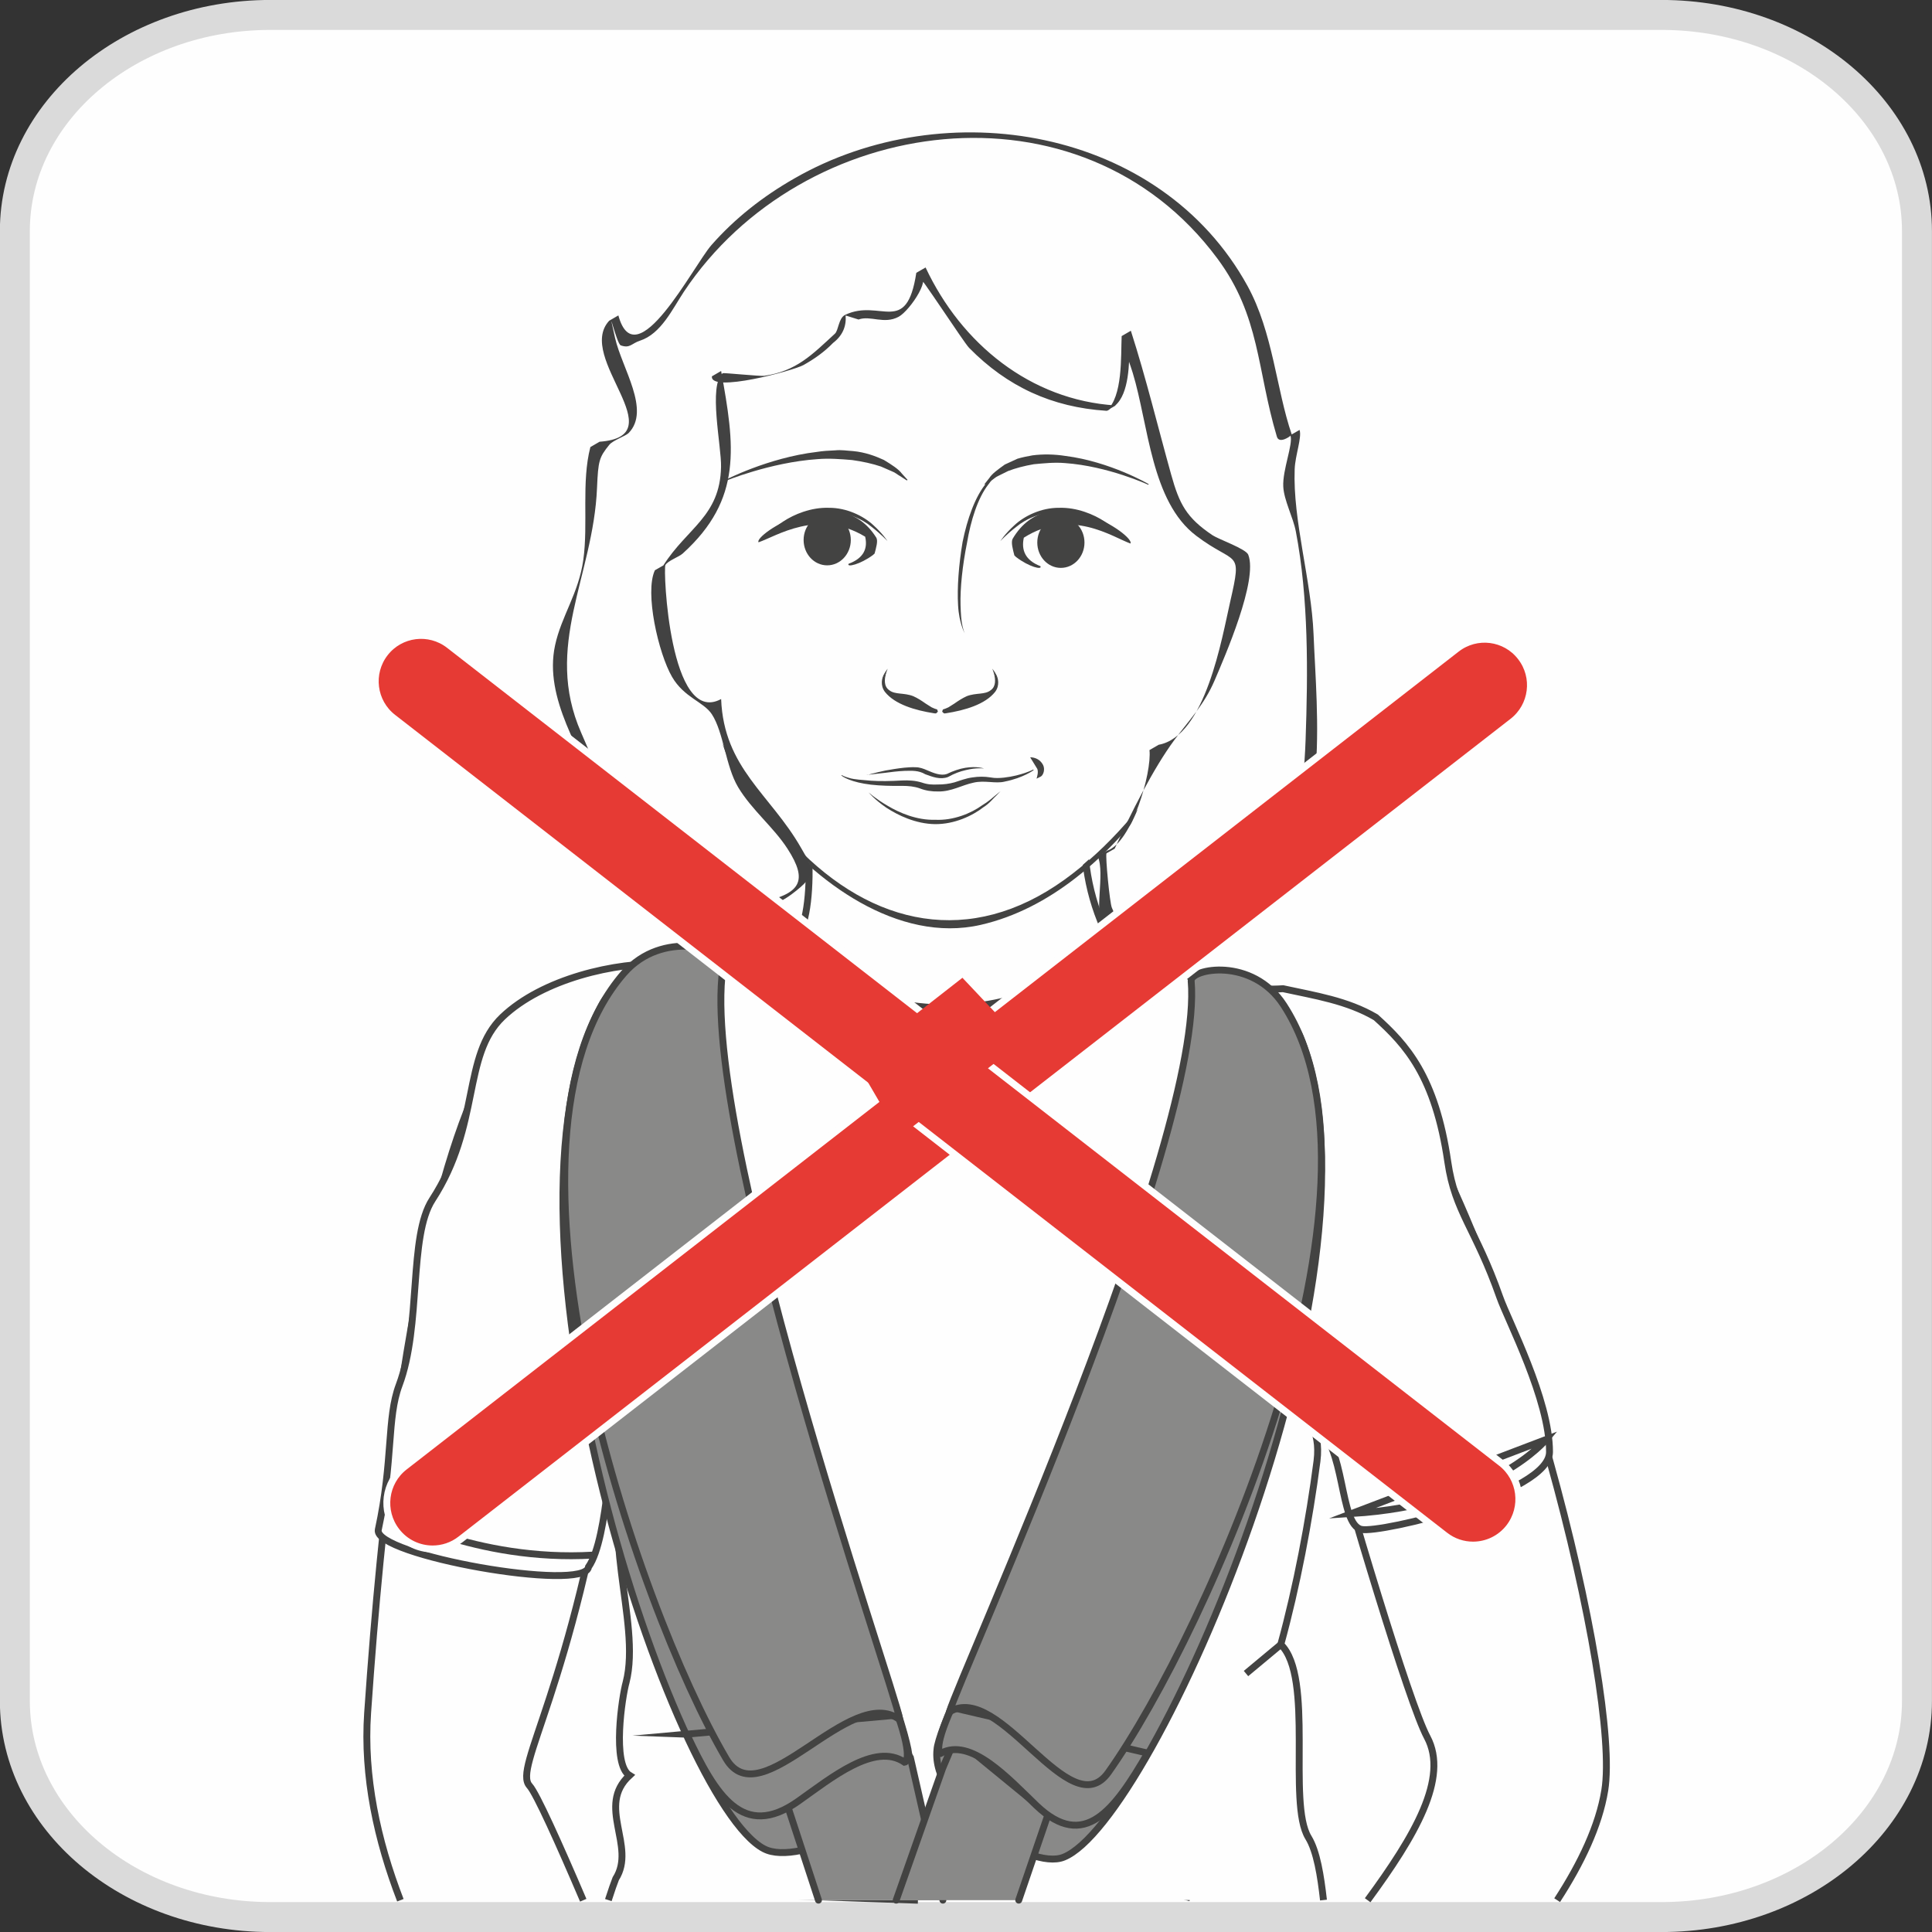 <?xml version="1.0" encoding="UTF-8"?>
<!DOCTYPE svg PUBLIC "-//W3C//DTD SVG 1.1//EN" "http://www.w3.org/Graphics/SVG/1.1/DTD/svg11.dtd">
<!-- Creator: CorelDRAW 2017 -->
<svg xmlns="http://www.w3.org/2000/svg" xml:space="preserve" width="21.294mm" height="21.294mm" version="1.1" style="shape-rendering:geometricPrecision; text-rendering:geometricPrecision; image-rendering:optimizeQuality; fill-rule:evenodd; clip-rule:evenodd"
viewBox="0 0 235.39 235.39"
 xmlns:xlink="http://www.w3.org/1999/xlink">
 <rect x="0" y="0" width="235.39" height="235.39" fill="#333333" stroke="none"/>
 <defs>
  <style type="text/css">
   <![CDATA[
    .str5 {stroke:#FEFEFE;stroke-width:0.84;stroke-miterlimit:10}
    .str1 {stroke:#434342;stroke-width:0.84;stroke-miterlimit:10}
    .str0 {stroke:#DADADA;stroke-width:3.65;stroke-linecap:round;stroke-miterlimit:10}
    .str3 {stroke:#434342;stroke-width:0.84;stroke-linecap:round;stroke-miterlimit:10}
    .str4 {stroke:#434342;stroke-width:0.84;stroke-linecap:round;stroke-miterlimit:22.926}
    .str2 {stroke:#434342;stroke-width:0.84;stroke-linecap:round;stroke-linejoin:round;stroke-miterlimit:22.926}
    .fil4 {fill:none}
    .fil1 {fill:none;fill-rule:nonzero}
    .fil3 {fill:#898988}
    .fil7 {fill:#434342}
    .fil0 {fill:#FEFEFE;fill-rule:nonzero}
    .fil2 {fill:#898988;fill-rule:nonzero}
    .fil5 {fill:#434342;fill-rule:nonzero}
    .fil8 {fill:#E63A34;fill-rule:nonzero}
    .fil6 {fill:#424242;fill-rule:nonzero}
   ]]>
  </style>
 </defs>
 <g id="Слой_x0020_1">
  <path class="fil0" d="M233.56 207.23c0,14.55 -13.93,26.34 -31.12,26.34l-169.51 0c-17.19,0 -31.12,-11.79 -31.12,-26.34l0 -179.07c0,-14.55 13.93,-26.34 31.12,-26.34l169.51 0c17.19,0 31.12,11.79 31.12,26.34l0 179.07z"/>
  <path class="fil1 str0" d="M233.56 207.23c0,14.55 -13.93,26.34 -31.12,26.34l-169.51 0c-17.19,0 -31.12,-11.79 -31.12,-26.34l0 -179.07c0,-14.55 13.93,-26.34 31.12,-26.34l169.51 0c17.19,0 31.12,11.79 31.12,26.34l0 179.07z"/>
  <path class="fil1 str1" d="M91.5 115.9c0,0 9.69,11.09 25.43,9.63 15.74,-1.47 20.65,-9.13 20.65,-9.13"/>
  <path class="fil1 str1" d="M76.71 216.31c1.2,0.35 8.94,2.68 10.87,2.29"/>
  <path class="fil1 str1" d="M159.41 223.87c0,0 -7.22,1.7 -9.15,1.7"/>
  <path class="fil0" d="M189.72 231.51c2.93,-4.51 5.1,-9.08 5.8,-13.37 1.97,-12.07 -10.92,-65.5 -26.66,-88.37 -0.58,-0.85 -1.19,-1.5 -1.81,-2.06 -0.3,-0.65 -0.5,-1.09 -0.5,-1.09 0,0 -0.39,0.01 -0.95,0.02 -1.89,-1.05 -3.95,-0.99 -6.09,-0.11 -4.82,-0.21 -11.01,-0.83 -15.03,-2.58 -7.34,-3.19 -13.22,-13.46 -12.24,-24.23 0.98,-10.77 -34.27,-2.2 -34.27,-2.2 0,0 2.2,14.93 -1.72,17.62 -3.21,2.2 -19.11,3.01 -28.12,6.06 -0.79,0.13 -1.71,0.45 -2.72,1.12 -0.78,0.39 -1.5,0.8 -2.05,1.26 -0.64,0.54 -1.26,1.53 -1.88,2.78 -5.93,8.41 -13.08,29.72 -16.69,82.34 -0.53,7.74 1.18,15.54 3.99,22.82l22.28 0c-2.97,-6.95 -5.7,-13.01 -6.54,-13.94 -2.06,-2.25 5.22,-11.8 10.13,-43.74 4.75,-3.41 12.77,56.84 12.77,56.84l24.42 0.84 32.67 0 16.56 -60.53c3.34,12.2 10.6,36.53 12.81,40.65 2.66,4.97 -1.49,12.04 -7.25,19.88l23.07 0z"/>
  <path class="fil1 str1" d="M189.72 231.51c2.93,-4.51 5.1,-9.08 5.8,-13.37 1.97,-12.07 -10.92,-65.5 -26.66,-88.37 -0.58,-0.85 -1.19,-1.5 -1.81,-2.06 -0.3,-0.65 -0.5,-1.09 -0.5,-1.09 0,0 -0.39,0.01 -0.95,0.02 -1.89,-1.05 -3.95,-0.99 -6.09,-0.11 -4.82,-0.21 -11.01,-0.83 -15.03,-2.58 -7.34,-3.19 -13.22,-13.46 -12.24,-24.23 0.98,-10.77 -34.27,-2.2 -34.27,-2.2 0,0 2.2,14.93 -1.72,17.62 -3.21,2.2 -19.11,3.01 -28.12,6.06 -0.79,0.13 -1.71,0.45 -2.72,1.12 -0.78,0.39 -1.5,0.8 -2.05,1.26 -0.64,0.54 -1.26,1.53 -1.88,2.78 -5.93,8.41 -13.08,29.72 -16.69,82.34 -0.53,7.74 1.18,15.54 3.99,22.82m22.28 0c-2.97,-6.95 -5.7,-13.01 -6.54,-13.94 -2.06,-2.25 5.22,-11.8 10.13,-43.74 4.75,-3.41 12.77,56.84 12.77,56.84l24.42 0.84m32.67 0l16.56 -60.53c3.34,12.2 10.6,36.53 12.81,40.65 2.66,4.97 -1.49,12.04 -7.25,19.88"/>
  <path class="fil0" d="M93.45 114.58c-2.64,1.88 -6.35,3.1 -12.32,2.86 -6.16,-0.26 -15.05,1.84 -19.91,6.47 -4.94,4.72 -2.63,13.15 -8.54,22.24 -2.92,4.49 -1.32,15.35 -4.05,22.61 -1.51,4.03 -0.71,9.16 -2.54,17.62 -0.67,3.1 25.26,7.66 25.61,4.54 2.53,-3.62 2.54,-16.35 3.66,-17.38 0.32,-0.29 1.64,4.11 1.76,4.59 -4.57,7.46 1.08,19.4 -0.84,26.85 -0.48,1.68 -1.75,10.01 0.42,11.33 -4.08,3.73 0.85,8.63 -1.68,12.59 -0.17,0.41 -0.53,1.45 -0.9,2.6l87.13 0c-0.33,-2.92 -0.8,-5.94 -1.84,-7.63 -2.58,-4.22 0.73,-19.55 -3.36,-23.51 1.92,-6.97 3.47,-15.1 4.41,-22.35 0.52,-4.09 -1.67,-5.18 -0.21,-4.31 3.74,2.25 2.87,12.07 5.63,12.64 2.33,0.49 22.9,-4.4 22.91,-9.43 0.02,-6.36 -5.06,-16.02 -6.06,-18.87 -2.95,-8.39 -5.44,-10.34 -6.33,-16.46 -1.53,-10.49 -5.09,-14.3 -8.77,-17.63 -3.49,-2.05 -7.45,-2.65 -11.3,-3.49 -6.41,0.43 -14.86,-1.96 -20.29,-5.36 0,0 -19.23,17.67 -42.58,-0.52z"/>
  <path class="fil1 str1" d="M93.45 114.58c-2.64,1.88 -6.35,3.1 -12.32,2.86 -6.16,-0.26 -15.05,1.84 -19.91,6.47 -4.94,4.72 -2.63,13.15 -8.54,22.24 -2.92,4.49 -1.32,15.35 -4.05,22.61 -1.51,4.03 -0.71,9.16 -2.54,17.62 -0.67,3.1 25.26,7.66 25.61,4.54 2.53,-3.62 2.54,-16.35 3.66,-17.38 0.32,-0.29 1.64,4.11 1.76,4.59 -4.57,7.46 1.08,19.4 -0.84,26.85 -0.48,1.68 -1.75,10.01 0.42,11.33 -4.08,3.73 0.85,8.63 -1.68,12.59 -0.17,0.41 -0.53,1.45 -0.9,2.6m87.13 0c-0.33,-2.92 -0.8,-5.94 -1.84,-7.63 -2.58,-4.22 0.73,-19.55 -3.36,-23.51 1.92,-6.97 3.47,-15.1 4.41,-22.35 0.52,-4.09 -1.67,-5.18 -0.21,-4.31 3.74,2.25 2.87,12.07 5.63,12.64 2.33,0.49 22.9,-4.4 22.91,-9.43 0.02,-6.36 -5.06,-16.02 -6.06,-18.87 -2.95,-8.39 -5.44,-10.34 -6.33,-16.46 -1.53,-10.49 -5.09,-14.3 -8.77,-17.63 -3.49,-2.05 -7.45,-2.65 -11.3,-3.49 -6.41,0.43 -14.86,-1.96 -20.29,-5.36 0,0 -19.23,17.67 -42.58,-0.52"/>
  <path class="fil1 str1" d="M47 184.2c0,0 10.97,6.11 25.25,5.27"/>
  <path class="fil0 str1" d="M188.38 175.38c0,0 -6.51,7.98 -23.72,9.03l23.72 -9.03z"/>
  <line class="fil1 str1" x1="156.06" y1="200.36" x2="151.81" y2= "203.9" />
  <path class="fil1 str1" d="M75.37 173.54c0,0 1.38,-6.01 0.22,-11.43"/>
  <path class="fil1 str1" d="M79.46 155.54c0,0 -3.48,10.44 -3.48,15.47"/>
  <path class="fil1 str1" d="M154.13 157.48c0.39,1.16 1.11,12.13 7.71,17.87"/>
  <line class="fil1 str1" x1="158.58" y1="166.04" x2="162.67" y2= "177.06" />
  <path class="fil2" d="M93.07 225.25c-11.09,-5.83 -34.42,-75.69 -19.82,-102.69 3.53,-6.77 13.09,-4.07 12.56,-2.69 -1.77,4.69 1.17,21.47 4.54,33.49 5.49,19.56 20.61,56.68 20.41,60.94 0.05,6.75 -13.45,13.24 -17.68,10.95z"/>
  <path class="fil1 str2" d="M93.07 225.25c-11.09,-5.83 -34.42,-75.69 -19.82,-102.69 3.53,-6.77 13.09,-4.07 12.56,-2.69 -1.77,4.69 1.17,21.47 4.54,33.49 5.49,19.56 20.61,56.68 20.41,60.94 0.05,6.75 -13.45,13.24 -17.68,10.95z"/>
  <polygon class="fil2" points="95.79,219.51 99.72,231.51 114.88,231.51 110.92,214.14 108.7,210.64 "/>
  <path class="fil1 str3" d="M95.79 219.51l3.93 12m15.16 0l-3.96 -17.37 -2.22 -3.5 -12.91 8.87"/>
  <path class="fil2 str4" d="M83.67 211.29c3.51,7.46 6.82,12.94 13.58,8.17 3.97,-2.8 9.34,-7.25 12.97,-4.75 0,0 1.13,-0.13 -0.83,-5.75l-25.73 2.33z"/>
  <path class="fil3" d="M109.65 209.54c-6.04,-4.58 -16.94,11.97 -21.18,4.73 -10.96,-18.66 -30.21,-75.34 -12.44,-95.71 4.71,-5.39 12.47,-2.85 12.19,-1.42 -3.75,18.82 20.65,88.13 21.43,92.4z"/>
  <path class="fil4 str1" d="M109.65 209.54c-6.04,-4.58 -16.94,11.97 -21.18,4.73 -10.96,-18.66 -30.21,-75.34 -12.44,-95.71 4.71,-5.39 12.47,-2.85 12.19,-1.42 -3.75,18.82 20.65,88.13 21.43,92.4z"/>
  <path class="fil2" d="M129.61 226.27c10.98,-4.4 39.93,-70.81 29,-99.46 -2.61,-7.17 -11.84,-5.69 -11.49,-4.26 1.18,4.88 -3.27,21.17 -7.65,32.69 -7.13,18.72 -25.06,53.68 -25.31,57.92 -0.73,6.7 11.25,14.84 15.45,13.11z"/>
  <path class="fil1 str2" d="M129.61 226.27c10.98,-4.4 39.93,-70.81 29,-99.46 -2.61,-7.17 -11.84,-5.69 -11.49,-4.26 1.18,4.88 -3.27,21.17 -7.65,32.69 -7.13,18.72 -25.06,53.68 -25.31,57.92 -0.73,6.7 11.25,14.84 15.45,13.11z"/>
  <polygon class="fil2" points="127.71,221.01 124.13,231.51 109.2,231.51 114.86,215.44 116.42,211.75 "/>
  <path class="fil1 str3" d="M127.71 221.01l-3.59 10.5m-14.93 0l5.66 -16.07 1.56 -3.69 11.29 9.25"/>
  <path class="fil2 str4" d="M139.83 213.59c-4.05,6.96 -7.7,11.98 -13.56,6.39 -3.42,-3.28 -8.01,-8.38 -11.67,-6.35 0,0 -1.04,-0.27 1.36,-5.6l23.86 5.56z"/>
  <path class="fil3" d="M115.68 208.57c6.12,-3.78 14.65,14.02 19.36,7.37 12.16,-17.15 35.96,-71 21.37,-93.47 -3.86,-5.96 -11.39,-4.41 -11.28,-2.96 1.61,19.17 -28.29,84.9 -29.45,89.05z"/>
  <path class="fil4 str1" d="M115.68 208.57c6.12,-3.78 14.65,14.02 19.36,7.37 12.16,-17.15 35.96,-71 21.37,-93.47 -3.86,-5.96 -11.39,-4.41 -11.28,-2.96 1.61,19.17 -28.29,84.9 -29.45,89.05z"/>
  <path class="fil0" d="M151.27 72.65c-3.04,17.31 -21.25,40.52 -35.41,40.37 -19.36,-2.89 -25.35,-16.62 -38.25,-40.87l3.56 -22.08c0,-17.54 13.57,-31.76 34.69,-31.76 21.12,0 38.25,14.22 38.25,31.76l-2.84 22.59z"/>
  <path class="fil5" d="M150.97 72.82c-2.68,12.67 -10.6,26.67 -21.28,34.36 -11.45,8.24 -23.41,5.71 -32.87,-4.23 -3.97,-4.17 -7.02,-9.19 -9.87,-14.15 -2.58,-4.49 -8.36,-11.86 -9.01,-17.05 -0.81,-6.42 2.63,-14.9 3.43,-21.33 1.72,-13.6 6.34,-24.49 20.47,-29.67 12.13,-4.45 26.94,-2.46 37.64,4.7 17.89,11.97 13.76,29.31 11.49,47.37l0.59 -0.34c2.14,-17.09 6.48,-33.56 -9.38,-45.85 -13.03,-10.1 -33.14,-11.64 -47.13,-2.58 -9.05,5.87 -12.91,14.59 -14.15,24.95 -0.82,6.85 -3.09,14 -3.2,20.87 -0.08,4.82 2.72,8.4 5.08,12.78 3.17,5.9 6.37,11.92 10.51,17.22 5.86,7.49 16.11,15.13 26.21,12.81 16.77,-3.84 28.87,-25.08 32.06,-40.2l-0.59 0.34z"/>
  <path class="fil0" d="M135.31 49.73c1.54,0 1.85,-9.12 1.85,-9.12 0,0 4.59,14.16 5.16,19.08 0.57,4.92 9.18,8 9.18,8 0,0 -3.76,23.36 -10.9,23.38 0.58,0.62 -2.87,12.92 -6.31,12.92 0.57,0 0.57,8.61 0.57,8.61 0,0 2.43,0.45 6.96,0.56 15.52,0.39 18.53,-9.65 17.71,-33.79 -0.61,-17.99 -2.11,-18.4 -2.66,-20.42 -0.19,-0.68 2.31,-7.37 1.01,-6.32 -0.94,0.76 -2.12,1.52 -2.12,-2.02 0,-4.81 -2.36,-11.14 -2.36,-11.14 0,0 -7.32,-22.79 -35.16,-23 -27.06,-0.21 -36.03,20.44 -36.03,20.44 0,0 -6.31,9.84 -7.45,1.84 -0.58,-0.62 -1.15,9.23 2.87,11.08 0,0.62 -1.15,4.92 -5.16,4.31 -0.57,0.62 0.46,20.3 -4.13,22.15 0,0 -1.61,9.37 4.13,17.37 1.15,1.84 2.87,12.31 8.6,14.15 0,0 6.89,4.92 10.9,2.46 -0.57,0.62 7.19,-0.83 6.61,-5.14 -0.57,-0.62 -11.89,-10.41 -11.32,-19.65 -0.31,0.34 -6.42,1.75 -7.27,-15.83 -0.06,-1.27 2.69,0.87 8.96,-10.69 -1.15,-1.23 0,-6.08 -1.69,-13.44 -1.15,0.62 12.05,3.08 16.06,-7.38 0,-0.61 8.27,4.62 8.84,-5.23 0,0 7.57,16.79 23.15,16.8z"/>
  <path class="fil6" d="M135.87 49.41c1.73,-1.49 1.7,-5.21 1.76,-7.31 0.06,-2.25 -0.86,-1.01 -0.62,0.11 0.23,1.08 0.68,2.16 1,3.22 1.93,6.33 2.23,15.69 7.74,19.85 4.86,3.68 5.63,1.5 4.15,7.96 -1.02,4.46 -3.02,16.46 -8.73,17.5l-1.12 0.65c0.3,2.77 -2.15,11.25 -5.19,12.27l-1.12 0.65c0.97,2.19 -0.62,7.27 0.8,8.65 2.02,1.97 11.43,0.53 14.01,-0.31 1.72,-0.56 3.71,-1.54 5.14,-2.72 8.59,-7.09 6.74,-22.95 6.35,-32.67 -0.27,-6.57 -2.54,-13.81 -2.3,-20.1 0.07,-1.72 0.89,-3.82 0.6,-4.78l-0.96 0.55c-1.89,-5.52 -2.27,-12.41 -5.39,-18.1 -10.63,-19.32 -36.84,-23.65 -55.22,-13.08 -3.78,2.16 -7.21,4.83 -10.09,8.11 -2.18,2.48 -9.22,16.34 -11.34,8.57l-1.12 0.65c-4.15,4.5 8.13,14.05 -1.17,14.74l-1.12 0.65c-1.11,4.27 -0.25,9.35 -0.86,13.73 -0.56,4.08 -2.67,6.84 -3.44,10.42 -1.41,6.5 3.24,12.94 5.48,18.57 2.2,5.54 4.04,9.69 9.67,12.28 4.22,1.95 9.71,2.46 13.69,-0.53 3.27,-2.46 2.63,-3 1.12,-5.65 -3.72,-6.51 -9.4,-9.68 -9.73,-18.12l-0.02 0.01c-6.26,3.35 -7.06,-15.87 -6.77,-16.34 0.33,-0.54 1.63,-0.97 2.11,-1.4 7.33,-6.64 6.33,-13.13 4.68,-22.24l-1.12 0.65c-0.26,2.06 9.92,-0.69 11.15,-1.37 1.35,-0.76 2.53,-1.59 3.61,-2.7 1.13,-0.87 1.63,-1.98 1.53,-3.34 0.52,0.16 1.04,0.32 1.57,0.49 1.46,-0.53 3.1,0.62 4.88,-0.33 1.39,-0.74 4.45,-5.28 2.24,-5.19 0.32,-0.01 5.68,8.28 6.35,8.97 4.66,4.74 10.1,7.24 16.72,7.67 0.37,0.02 0.77,-0.67 1.12,-0.65 -10.37,-0.66 -18.78,-7.52 -23.14,-16.81l-1.13 0.65c-1.2,7.83 -4.4,3.07 -8.68,5.13 -0.8,0.39 -0.79,1.88 -1.24,2.29 -2.75,2.53 -4.69,4.57 -8.6,5.13 -0.51,0.07 -4.98,-0.39 -5.07,-0.32 -1.78,1.49 -0.14,8.9 -0.2,11.43 -0.13,6.02 -4.11,7.39 -7.03,11.99l-1.03 0.59c-1.27,2.69 0.43,10.13 2.09,12.99 1.47,2.53 3.83,3.02 4.84,4.54 1.45,2.2 1.68,6.34 3.21,8.9 1.68,2.8 4.31,4.85 6.03,7.52 2.51,3.9 1.64,5.49 -3.4,6.52 -13.07,2.69 -17.57,-11.17 -21.75,-20.67 -4.64,-10.57 1.48,-19.01 1.93,-29.85 0.14,-3.3 0.26,-3.71 1.49,-5.23 0.44,-0.55 2.01,-1.08 2.36,-1.44 2.71,-2.78 -0.81,-7.88 -1.65,-11.57 -1.12,-4.95 0.18,0.71 0.69,0.89 1.13,0.4 1.3,-0.23 2.34,-0.57 2.57,-0.83 3.97,-3.88 5.35,-5.96 14.44,-21.72 48.37,-26.49 65.01,-4.04 5.22,7.04 4.79,13.5 7.24,21.69 0.28,0.95 1.68,-0.08 1.66,-0.12 0.33,1.05 -0.98,4.17 -0.88,6.2 0.08,1.68 1.21,3.77 1.53,5.47 1.56,8.14 1.48,17.15 1.19,25.4 -0.48,13.47 -4.08,24.16 -19.64,22.56 -3.42,-0.35 -2.96,0.19 -3.97,-2.13 -0.25,-0.58 -0.8,-6.24 -0.65,-6.61l1 -0.57c1.97,-4.31 4.7,-9.76 7.25,-13.21 1.81,-2.46 3.64,-4.28 4.93,-7.3 1.22,-2.86 5.32,-12.23 4.09,-15.31 -0.28,-0.71 -3.6,-1.87 -4.34,-2.36 -3.21,-2.15 -4.05,-3.82 -5.05,-7.4 -1.63,-5.85 -3.05,-11.73 -4.91,-17.52l-1.12 0.65c-0.11,2.46 0.16,7.39 -1.86,9.11l1.12 -0.65z"/>
  <path class="fil5" d="M93.41 65.24c0,0 0.68,-0.82 2.01,-1.7 1.32,-0.87 3.39,-1.74 5.56,-1.67 2.18,-0.02 4.24,1.01 5.4,2.09 1.19,1.07 1.75,1.97 1.75,1.97 0,0 -0.71,-0.79 -1.94,-1.74 -1.19,-1 -3.15,-1.87 -5.23,-1.77 -2.06,-0.16 -4.06,0.59 -5.4,1.37 -1.37,0.76 -2.17,1.45 -2.17,1.45z"/>
  <path class="fil5" d="M136.62 65.24c0,0 -0.8,-0.7 -2.17,-1.45 -1.34,-0.78 -3.34,-1.53 -5.4,-1.37 -2.08,-0.1 -4.03,0.77 -5.23,1.77 -1.23,0.95 -1.94,1.74 -1.94,1.74 0,0 0.56,-0.9 1.75,-1.97 1.16,-1.08 3.22,-2.11 5.4,-2.09 2.18,-0.07 4.25,0.81 5.56,1.67 1.33,0.88 2.01,1.7 2.01,1.7z"/>
  <path class="fil5" d="M102.54 94.43c0,0 0.32,0.2 0.94,0.36 0.62,0.19 1.56,0.23 2.65,0.33 1.11,0.08 2.38,0.05 3.81,-0.03 0.72,-0.03 1.56,0 2.36,0.25 0.74,0.25 1.24,0.27 1.97,0.24 0.67,0.01 1.37,-0.08 2.02,-0.26 0.59,-0.19 1.45,-0.51 2.18,-0.6 0.75,-0.12 1.5,-0.12 2.21,0 0.58,0.11 1.13,0.08 1.67,0.02 2.15,-0.25 3.54,-0.98 3.54,-0.98l0.05 0.07c0,0 -1.25,0.94 -3.5,1.39 -1.13,0.3 -2.47,-0.19 -3.84,0.14 -1.36,0.28 -2.72,1.11 -4.29,1.07 -0.76,0.02 -1.54,-0.1 -2.23,-0.37 -0.69,-0.25 -1.42,-0.31 -2.12,-0.31 -1.41,0.02 -2.73,-0.02 -3.86,-0.15 -1.12,-0.13 -2.05,-0.37 -2.67,-0.62 -0.62,-0.24 -0.92,-0.49 -0.92,-0.49l0.05 -0.07z"/>
  <path class="fil5" d="M125.52 92.27c0,0 1.04,-0.07 1.57,0.94 0.25,0.52 0.05,1.18 -0.26,1.39l-0.54 0.27c0,-0.03 0.33,-0.91 0.03,-1.29l-0.51 -0.83 -0.29 -0.47z"/>
  <path class="fil5" d="M123.17 57.13c0.03,-0.07 -1.54,0.16 -2.76,1.91 -1.28,1.64 -2.13,4.36 -2.59,7.09 -0.55,2.73 -0.85,5.52 -0.79,7.61 0.03,1.04 0.09,1.91 0.23,2.51 0.13,0.6 0.28,0.92 0.28,0.92 0,0 -0.7,-1.27 -0.81,-3.42 -0.13,-2.12 0.08,-4.94 0.55,-7.72 0.56,-2.76 1.51,-5.51 2.9,-7.18 1.39,-1.75 3.05,-1.77 3,-1.72z"/>
  <path class="fil5" d="M108.15 81.48c0,0 -1.02,1.95 0.09,2.72 1.11,0.76 1.99,0.27 3.16,0.9 1.18,0.64 1.66,1.26 2.58,1.54 0.86,0.26 -9,-0.91 -5.83,-5.16z"/>
  <path class="fil5" d="M108.15 81.48c0,0 -0.19,0.24 -0.38,0.72 -0.21,0.46 -0.28,1.27 0.26,1.93 1.11,1.33 3.57,2.01 5.83,2.27l0.1 0.01 0.01 0 -0.19 0.19c0.13,0.43 0.16,0.2 0.13,0.26l-0.03 -0.01 -0.18 -0.06 -0.43 -0.21 -0.76 -0.51c-0.47,-0.35 -0.94,-0.67 -1.41,-0.91 -0.47,-0.23 -0.99,-0.27 -1.51,-0.33 -0.52,-0.06 -1.04,-0.25 -1.4,-0.51 -0.87,-0.68 -0.49,-1.66 -0.37,-2.09 0.17,-0.5 0.33,-0.75 0.33,-0.75zm0 0c0,0 -0.13,0.27 -0.25,0.77 -0.11,0.46 -0.25,1.37 0.44,1.84 0.71,0.57 1.78,0.28 2.93,0.73 0.54,0.24 1.03,0.56 1.51,0.9l0.73 0.46 0.37 0.16 0.24 0.08 0.02 0.01c-0.01,0.06 0.02,-0.17 0.13,0.28l-0.21 0.2 -0.1 0.01 -0.12 -0.01c-2.38,-0.37 -4.82,-1.1 -6.02,-2.61 -0.6,-0.79 -0.37,-1.71 -0.12,-2.14 0.25,-0.47 0.46,-0.68 0.46,-0.68z"/>
  <path class="fil5" d="M120.9 81.48c0,0 1.02,1.95 -0.09,2.72 -1.11,0.76 -1.99,0.27 -3.16,0.9 -1.18,0.64 -1.66,1.26 -2.58,1.54 -0.86,0.26 9,-0.91 5.83,-5.16z"/>
  <path class="fil5" d="M120.9 81.48c0,0 0.21,0.21 0.46,0.68 0.25,0.43 0.48,1.35 -0.12,2.14 -1.2,1.51 -3.64,2.24 -6.02,2.61l-0.12 0.01 -0.1 -0.01 -0.21 -0.2c0.12,-0.44 0.14,-0.22 0.13,-0.28l0.02 -0.01 0.24 -0.08 0.37 -0.16 0.73 -0.46c0.48,-0.34 0.98,-0.66 1.51,-0.9 1.14,-0.44 2.21,-0.15 2.92,-0.73 0.68,-0.47 0.54,-1.39 0.44,-1.84 -0.12,-0.5 -0.25,-0.77 -0.25,-0.77zm0 0c0,0 0.16,0.25 0.34,0.75 0.12,0.43 0.5,1.42 -0.37,2.09 -0.37,0.27 -0.89,0.46 -1.4,0.51 -0.52,0.07 -1.04,0.11 -1.51,0.33 -0.48,0.23 -0.94,0.56 -1.41,0.91l-0.76 0.51 -0.43 0.21 -0.18 0.06 -0.03 0.01c-0.03,-0.06 0,0.17 0.13,-0.26l-0.19 -0.19 0.01 -0 0.1 -0.01c2.27,-0.27 4.73,-0.94 5.83,-2.27 0.54,-0.67 0.48,-1.47 0.26,-1.93 -0.19,-0.48 -0.38,-0.72 -0.38,-0.72z"/>
  <path class="fil5" d="M105.83 96.55c0,0 0.85,0.77 2.31,1.62 1.43,0.86 3.57,1.78 5.8,1.71 2.22,0.11 4.38,-0.79 5.73,-1.77 0.73,-0.43 1.25,-0.91 1.63,-1.22 0.39,-0.32 0.61,-0.5 0.61,-0.5 0,0 -0.2,0.21 -0.54,0.56 -0.37,0.33 -0.8,0.93 -1.54,1.39 -1.34,1.05 -3.54,2.09 -5.9,2.07 -2.36,-0.03 -4.52,-1.07 -5.95,-2.01 -1.42,-0.97 -2.16,-1.86 -2.16,-1.86z"/>
  <path class="fil5" d="M105.64 94.43c0,0 0.88,-0.26 2.23,-0.55 0.68,-0.12 1.47,-0.26 2.34,-0.35 0.43,-0.03 0.88,-0.08 1.35,-0.05 0.46,-0.01 1.01,0.19 1.38,0.36 0.81,0.35 1.7,0.71 2.42,0.46 0.75,-0.37 1.56,-0.64 2.24,-0.75 1.4,-0.23 2.3,0.08 2.3,0.08 0,0 -0.93,-0.13 -2.25,0.2 -0.67,0.15 -1.38,0.41 -2.15,0.84 -0.95,0.36 -1.92,-0.03 -2.77,-0.34 -0.8,-0.48 -1.63,-0.43 -2.51,-0.41 -0.85,0.04 -1.64,0.14 -2.32,0.23 -1.37,0.16 -2.28,0.26 -2.28,0.26z"/>
  <path class="fil7" d="M123.37 65.66c4.53,-7.72 15,-0.34 14.36,0.56 -2.13,-0.75 -7.25,-4.36 -12.99,-0.71 -0.33,1.51 0.17,2.75 2.02,3.47 0.27,0.5 -1.4,0.09 -2.96,-1.11l-0.21 -0.2c-0.18,-0.69 -0.44,-1.63 -0.21,-2.01z"/>
  <path class="fil5" d="M88.24 58.54c0,0 5.3,-2.77 11.29,-3.48 0.74,-0.12 1.49,-0.16 2.23,-0.19 0.74,-0.08 1.47,0.05 2.18,0.09 1.43,0.13 2.71,0.6 3.75,1.08 0.99,0.6 1.79,1.12 2.19,1.66 0.44,0.48 0.69,0.76 0.69,0.76l-0.08 0.08c0,0 -0.31,-0.2 -0.85,-0.55 -0.29,-0.15 -0.56,-0.42 -0.98,-0.57 -0.4,-0.17 -0.84,-0.37 -1.33,-0.58 -1.01,-0.34 -2.2,-0.61 -3.52,-0.79 -1.33,-0.11 -2.76,-0.23 -4.21,-0.11 -5.81,0.4 -11.32,2.7 -11.32,2.7l-0.04 -0.1z"/>
  <path class="fil5" d="M139.92 59.07c0,0 -4.92,-2.28 -10.17,-2.65 -1.31,-0.11 -2.6,0.03 -3.79,0.14 -1.17,0.2 -2.23,0.48 -3.14,0.83 -0.43,0.21 -0.81,0.41 -1.17,0.58 -0.37,0.16 -0.6,0.42 -0.86,0.56 -0.48,0.33 -0.75,0.52 -0.75,0.52l-0.09 -0.07c0,0 0.21,-0.27 0.58,-0.73 0.33,-0.53 1.03,-1.03 1.89,-1.65 0.48,-0.22 0.99,-0.46 1.54,-0.71 0.57,-0.17 1.19,-0.3 1.83,-0.41 1.29,-0.17 2.68,-0.14 4.02,0.07 5.45,0.69 10.14,3.43 10.14,3.43l-0.05 0.1z"/>
  <path class="fil7" d="M106.78 65.53c-4.54,-7.33 -15,-0.32 -14.36,0.54 2.13,-0.71 7.25,-4.15 12.99,-0.68 0.33,1.43 -0.17,2.62 -2.02,3.3 -0.27,0.47 1.4,0.09 2.96,-1.06l0.21 -0.19c0.17,-0.65 0.44,-1.55 0.21,-1.91z"/>
  <path class="fil7" d="M132.13 66.1c0,1.71 -1.29,3.09 -2.88,3.09 -1.59,0 -2.87,-1.38 -2.87,-3.09 0,-1.7 1.28,-3.09 2.87,-3.09 1.59,0 2.88,1.39 2.88,3.09z"/>
  <path class="fil7" d="M103.66 65.79c0,1.71 -1.29,3.09 -2.88,3.09 -1.59,0 -2.87,-1.38 -2.87,-3.09 0,-1.7 1.28,-3.09 2.87,-3.09 1.59,0 2.88,1.39 2.88,3.09z"/>
  <line class="fil1 str5" x1="180.87" y1="83.48" x2="52.7" y2= "183.12" />
  <path class="fil8" d="M52.71 188.72c-1.66,0 -3.31,-0.74 -4.41,-2.17 -1.89,-2.44 -1.45,-5.96 0.99,-7.85l128.17 -99.64c2.44,-1.9 5.95,-1.45 7.83,0.99 1.9,2.45 1.45,5.96 -0.99,7.86l-128.17 99.63c-1.02,0.8 -2.23,1.18 -3.42,1.18z"/>
  <path class="fil1 str5" d="M52.71 188.72c-1.66,0 -3.31,-0.74 -4.41,-2.17 -1.89,-2.44 -1.45,-5.96 0.99,-7.85l128.17 -99.64c2.44,-1.9 5.95,-1.45 7.83,0.99 1.9,2.45 1.45,5.96 -0.99,7.86l-128.17 99.63c-1.02,0.8 -2.23,1.18 -3.42,1.18z"/>
  <line class="fil1" x1="51.3" y1="83.01" x2="179.47" y2= "182.65" />
  <path class="fil8" d="M179.47 188.25c-1.19,0 -2.4,-0.38 -3.42,-1.18l-128.17 -99.64c-2.44,-1.89 -2.88,-5.41 -0.99,-7.85 1.89,-2.44 5.39,-2.88 7.83,-0.99l128.17 99.64c2.44,1.89 2.88,5.41 0.99,7.86 -1.1,1.42 -2.75,2.16 -4.41,2.16z"/>
  <path class="fil1 str5" d="M179.47 188.25c-1.19,0 -2.4,-0.38 -3.42,-1.18l-128.17 -99.64c-2.44,-1.89 -2.88,-5.41 -0.99,-7.85 1.89,-2.44 5.39,-2.88 7.83,-0.99l128.17 99.64c2.44,1.89 2.88,5.41 0.99,7.86 -1.1,1.42 -2.75,2.16 -4.41,2.16z"/>
  <polygon class="fil8" points="104.25,129.29 117.26,119.13 124.58,126.89 109.62,138.49 "/>
 </g>
</svg>
